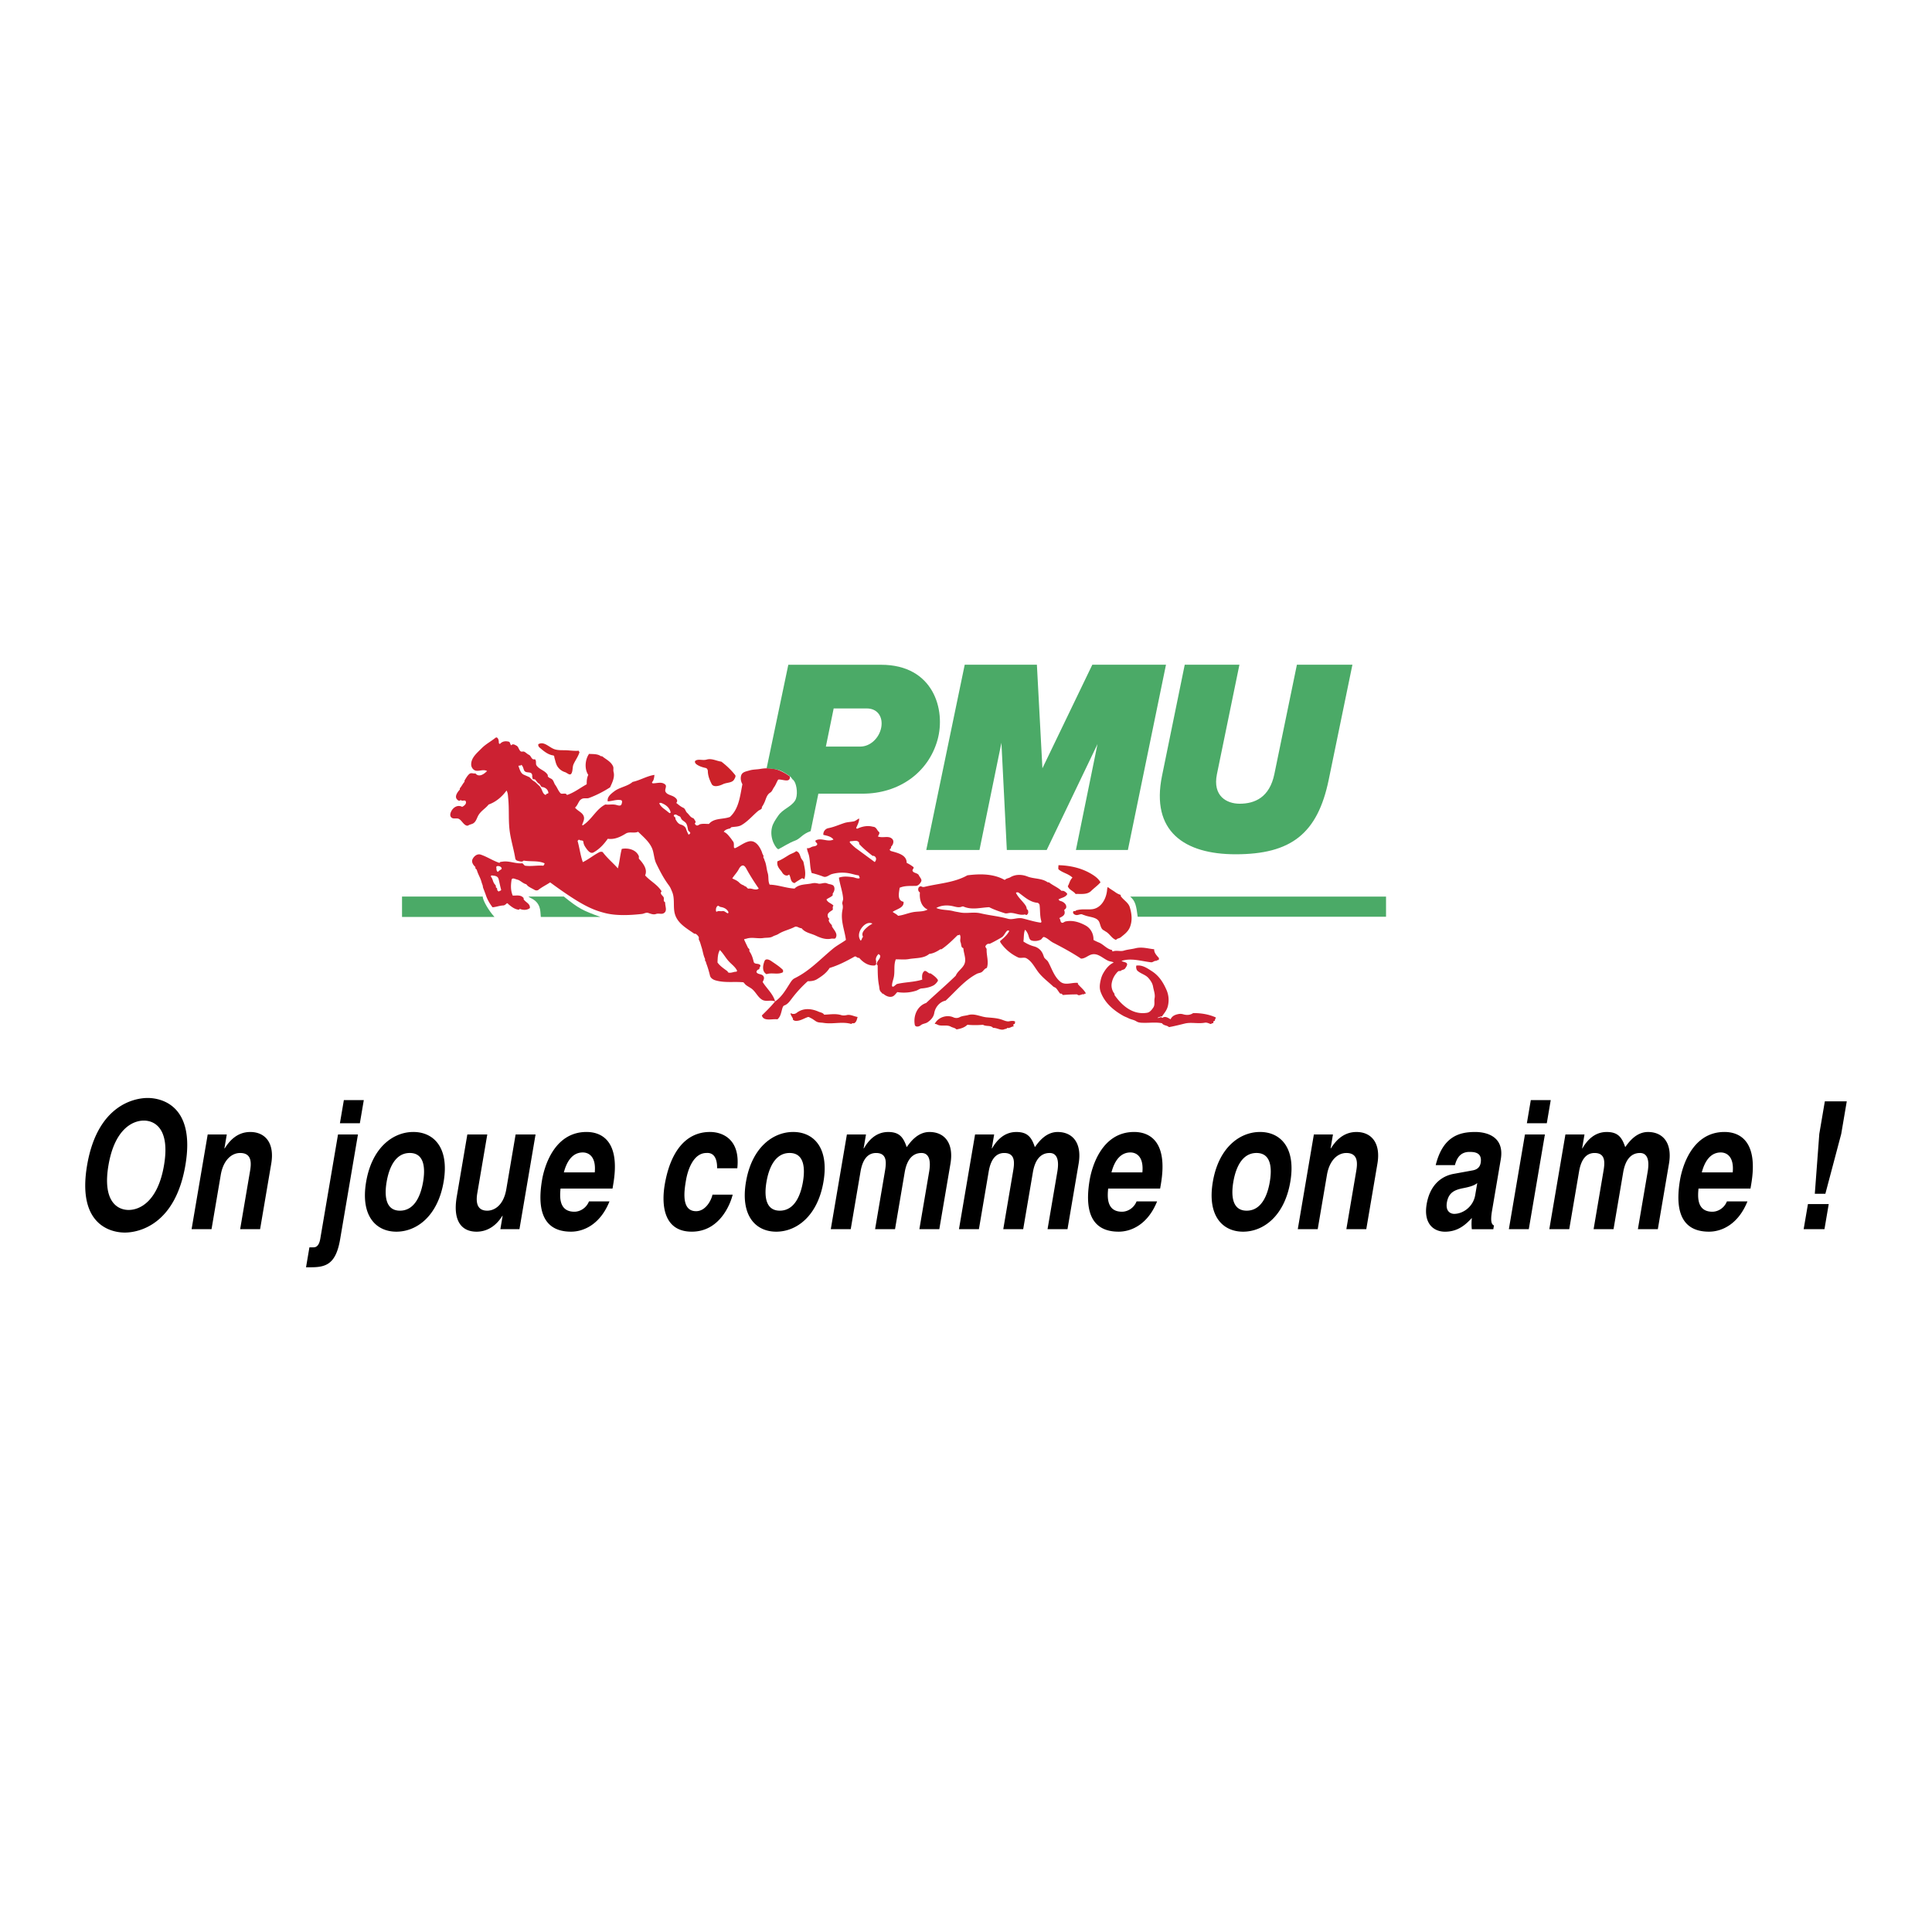 <svg xmlns="http://www.w3.org/2000/svg" width="2500" height="2500" viewBox="0 0 192.756 192.756"><g fill-rule="evenodd" clip-rule="evenodd"><path fill="#fff" d="M0 0h192.756v192.756H0V0z"/><path d="M10.822 116.258c.606-3.568 2.377-4.457 3.528-4.457 1.151 0 2.62.889 2.013 4.457-.606 3.57-2.378 4.459-3.528 4.459-1.152 0-2.621-.889-2.013-4.459zm-2.132 0c-1.018 5.986 2.411 6.715 3.761 6.715s5.026-.729 6.044-6.715c1.018-5.984-2.411-6.713-3.761-6.713s-5.026.728-6.044 6.713zM25.95 122.635h-1.99l.976-5.736c.118-.693.289-1.865-.976-1.865-.881 0-1.69.746-1.935 2.186l-.921 5.416h-1.989l1.607-9.449h1.904l-.236 1.385h.029c.366-.566 1.116-1.633 2.551-1.633 1.478 0 2.444 1.084 2.091 3.162l-1.111 6.534zM33.937 123.629c-.419 2.471-1.387 2.807-2.907 2.807h-.497l.338-1.988h.355c.199 0 .583 0 .731-.871l1.767-10.391h1.989l-1.776 10.443zm1.966-11.563h-1.989l.393-2.309h1.989l-.393 2.309zM42.213 117.91c-.205 1.209-.773 2.879-2.309 2.879-1.534 0-1.535-1.67-1.329-2.879.206-1.207.773-2.877 2.308-2.877s1.535 1.67 1.33 2.877zm2.047 0c.58-3.41-.987-4.973-3.02-4.973s-4.13 1.562-4.71 4.973.987 4.975 3.02 4.975c2.031 0 4.13-1.565 4.71-4.975zM51.825 122.635h-1.904l.227-1.332h-.028c-.627 1.014-1.52 1.582-2.571 1.582-1.492 0-2.391-1.066-1.98-3.482l1.057-6.217h1.99l-.997 5.861c-.248 1.457.386 1.742.997 1.742.653 0 1.613-.463 1.9-2.15l.927-5.453h1.989l-1.607 9.449zM56.256 116.969c.325-1.242.949-1.988 1.887-1.988.64 0 1.342.461 1.196 1.988h-3.083zm2.506 2.896c-.271.674-.9 1.029-1.454 1.029-1.606 0-1.448-1.598-1.384-2.309h5.187l.075-.445c.734-4.316-1.175-5.203-2.667-5.203-3.311 0-4.243 3.641-4.437 4.777-.661 3.891.755 5.17 2.887 5.17 1.292 0 2.926-.746 3.838-3.02h-2.045v.001zM73.1 119.189c-.237.977-1.31 3.695-4.081 3.695-2.842 0-3.034-2.719-2.696-4.707.52-3.055 1.957-5.24 4.515-5.24 1.194 0 3.04.674 2.723 3.623h-2.018c.02-.621-.126-1.598-1.062-1.527-1.25 0-1.843 1.562-2.042 2.734-.175 1.031-.495 3.074 1.012 3.074 1.009 0 1.556-1.209 1.631-1.652H73.1zM80.11 117.91c-.205 1.209-.773 2.879-2.308 2.879s-1.535-1.67-1.329-2.879c.205-1.207.773-2.877 2.308-2.877 1.534 0 1.534 1.67 1.329 2.877zm2.046 0c.581-3.41-.987-4.973-3.019-4.973s-4.131 1.562-4.71 4.973c-.58 3.41.987 4.975 3.019 4.975s4.13-1.565 4.71-4.975zM93.715 122.635h-1.989l.976-5.736c.239-1.402-.181-1.865-.763-1.865-.995 0-1.489.816-1.679 1.936l-.963 5.666h-1.989l.966-5.684c.136-.799.327-1.918-.867-1.918-.938 0-1.375.816-1.551 1.848l-.979 5.754h-1.989l1.607-9.449h1.904l-.236 1.385h.028c.361-.621 1.088-1.633 2.424-1.633 1.094 0 1.507.498 1.846 1.51.335-.463 1.067-1.51 2.275-1.51 1.478 0 2.444 1.084 2.091 3.162l-1.112 6.534zM106.504 122.635h-1.99l.977-5.736c.238-1.402-.182-1.865-.764-1.865-.994 0-1.488.816-1.678 1.936l-.965 5.666h-1.988l.965-5.684c.137-.799.328-1.918-.867-1.918-.938 0-1.375.816-1.551 1.848l-.977 5.754h-1.99l1.607-9.449h1.904l-.236 1.385h.029c.361-.621 1.088-1.633 2.422-1.633 1.096 0 1.508.498 1.848 1.51.334-.463 1.066-1.51 2.273-1.51 1.479 0 2.445 1.084 2.092 3.162l-1.111 6.534zM110.891 116.969c.326-1.242.949-1.988 1.889-1.988.639 0 1.342.461 1.195 1.988h-3.084zm2.505 2.896c-.27.674-.898 1.029-1.453 1.029-1.605 0-1.447-1.598-1.383-2.309h5.186l.076-.445c.734-4.316-1.176-5.203-2.668-5.203-3.311 0-4.242 3.641-4.436 4.777-.662 3.891.754 5.17 2.887 5.17 1.293 0 2.926-.746 3.838-3.02h-2.047v.001zM126.688 117.91c-.203 1.209-.771 2.879-2.307 2.879s-1.535-1.67-1.33-2.879c.205-1.207.773-2.877 2.309-2.877s1.535 1.67 1.328 2.877zm2.046 0c.58-3.41-.986-4.973-3.02-4.973-2.031 0-4.131 1.562-4.709 4.973-.58 3.41.986 4.975 3.018 4.975 2.034 0 4.131-1.565 4.711-4.975zM136.314 122.635h-1.988l.975-5.736c.119-.693.289-1.865-.975-1.865-.881 0-1.691.746-1.936 2.186l-.922 5.416h-1.988l1.605-9.449h1.904l-.234 1.385h.027c.367-.566 1.117-1.633 2.553-1.633 1.477 0 2.443 1.084 2.09 3.162l-1.111 6.534zM147.18 119.242c-.197 1.154-1.213 1.865-2.094 1.865-.383 0-.879-.266-.73-1.137.176-1.029.826-1.26 1.592-1.42.852-.16 1.205-.32 1.438-.516l-.206 1.208zm2.552-3.57c.396-2.326-1.48-2.734-2.547-2.734-1.549 0-3.225.408-3.943 3.305h1.918c.15-.553.451-1.316 1.445-1.316.512 0 1.299.055 1.121 1.102-.092.533-.502.693-.824.746l-1.848.338c-1.303.23-2.4 1.172-2.715 3.02-.332 1.953.697 2.754 1.834 2.754 1.35 0 2.121-.781 2.676-1.369a4.995 4.995 0 0 0-.006 1.119h2.146l.062-.373c-.223-.105-.379-.354-.189-1.473l.87-5.119zM154.135 113.186l-1.607 9.449h-1.988l1.605-9.449h1.99zm.189-1.12h-1.988l.393-2.309h1.988l-.393 2.309zM165.402 122.635h-1.99l.977-5.736c.238-1.402-.182-1.865-.764-1.865-.994 0-1.488.816-1.68 1.936l-.963 5.666h-1.988l.965-5.684c.137-.799.326-1.918-.867-1.918-.938 0-1.375.816-1.549 1.848l-.98 5.754h-1.988l1.607-9.449h1.902l-.234 1.385h.027c.363-.621 1.088-1.633 2.424-1.633 1.096 0 1.508.498 1.848 1.51.334-.463 1.066-1.51 2.273-1.51 1.479 0 2.445 1.084 2.092 3.162l-1.112 6.534zM169.789 116.969c.326-1.242.949-1.988 1.889-1.988.639 0 1.342.461 1.195 1.988h-3.084zm2.506 2.896c-.271.674-.898 1.029-1.453 1.029-1.605 0-1.447-1.598-1.383-2.309h5.186l.076-.445c.732-4.316-1.176-5.203-2.668-5.203-3.311 0-4.242 3.641-4.436 4.777-.662 3.891.754 5.17 2.887 5.17 1.293 0 2.926-.746 3.838-3.02h-2.047v.001zM182.027 122.635h-2.076l.428-2.504h2.074l-.426 2.504zm.09-3.533h-1.053l.447-5.969.553-3.25h2.188l-.553 3.25-1.582 5.969z"/><path fill="#4baa67" d="M96.25 66.32l-3.836 18.483h5.309l2.189-10.697.539 10.697h3.979l5.07-10.569-2.156 10.569h5.185l3.801-18.483h-7.35l-4.978 10.332-.551-10.332H96.25zM118.201 66.32l-2.264 11.075c-1.143 5.561 2.244 7.836 7.336 7.836 5.516 0 8.18-2.031 9.295-7.444l2.363-11.468h-5.539l-2.246 10.9c-.479 2.329-1.941 2.968-3.465 2.968-1.277 0-2.715-.751-2.268-2.948l2.244-10.92h-5.456v.001z"/><path d="M98.455 101.502c.494.045.998.062 1.471.221.262.086.529.223.775.168.166-.037.322-.041.473-.021.045.008.082.084.158.062-.109.049-.072.148-.078.232-.076-.021-.125.02-.152.078-.031.072.02.117.074.154-.262.006-.434.225-.697.156-.031.121-.174.092-.248.125-.369.178-.754-.146-1.15-.125-.24-.295-.691-.109-1.01-.311a8.581 8.581 0 0 1-1.554 0c-.306.295-.677.389-1.087.465-.16-.17-.38-.17-.564-.275-.361-.205-.818-.043-1.212-.15-.125-.033-.237-.143-.399-.117.313-.664 1.207-.967 1.881-.658.156.07.392.096.613-.023.26-.139.564-.133.855-.215.632-.18 1.22.177 1.851.234zM57.231 76.23c-.133.286-.066.639-.202.909-.153.307-.431-.031-.656-.101a1.389 1.389 0 0 1-.771-.594c-.155-.26-.193-.547-.285-.833-.021-.064.005-.221-.122-.24-.549-.081-.968-.453-1.38-.802-.083-.07-.169-.288-.078-.335.525-.271.986.258 1.475.474.443.196.969.116 1.462.155.359.028.705.067 1.084.038-.022.075.063.129.057.149-.13.432-.395.773-.584 1.18zM72.127 78.241c-.351.171-.943.34-1.125-.019-.199-.393-.375-.816-.381-1.3-.001-.093-.066-.266-.205-.298-.336-.075-.64-.167-.907-.354-.151-.105-.265-.308-.082-.401.312-.16.697.026 1.077-.086.5-.147.974.138 1.468.207.512.392.968.821 1.376 1.337.093.118-.033.317-.094.429-.2.376-.739.295-1.127.485zM76.94 95.879c.417.289.803.527 1.151.867.053.051.046.242.003.264-.498.262-1.085-.004-1.617.184-.484-.268-.363-.895-.201-1.308.109-.278.445-.157.664-.007zM81.675 100.936c.189.082.424.096.55.297.576-.01 1.125-.131 1.718.047.155.047.349.041.545-.006.352-.084.71.133 1.077.191-.075.223-.099.48-.317.609-.089.053-.227-.041-.304.09-.923-.275-1.846.043-2.791-.113-.237-.039-.485-.008-.7-.129-.196-.113-.37-.268-.562-.35-.086-.037-.19-.135-.295-.098-.431.148-.844.449-1.32.363-.048-.01-.083-.084-.158-.062.03-.268-.264-.43-.233-.699a.507.507 0 0 0 .6-.027c.676-.518 1.495-.422 2.19-.113zM78.722 85.297c.237-.142.5-.199.707-.375.337.08.369.402.494.687.06.136.215.281.242.409.119.576.27 1.165.086 1.689-.016.044-.159-.134-.274-.059-.245.16-.482.286-.703.459-.445-.091-.344-.563-.544-.854-.251.226-.549.022-.672-.172a2.41 2.41 0 0 0-.13-.194c-.26-.301-.437-.559-.363-.955.418-.153.769-.402 1.157-.635zM108.869 88.886c-.408.405-1.041.282-1.557.307-.213-.305-.643-.392-.777-.776.168-.278.209-.625.467-.854-.398-.39-.943-.464-1.373-.81-.078-.063-.025-.278-.025-.433 1.186.032 2.367.289 3.406.949.318.202.6.429.787.759-.277.322-.623.556-.928.858zM111.285 89.021c.172.125.324.195.527.265.016.005-.012.098.014.134.293.408.756.63.896 1.101.201.67.268 1.351.002 2.001-.176.428-.553.711-.922 1.003-.139.111-.346.086-.451.25-.432-.138-.637-.617-1.025-.828-.061-.033-.141-.098-.205-.13-.291-.137-.324-.532-.443-.811-.219-.512-.912-.483-1.422-.672-.066-.025-.186-.057-.26-.094-.197-.099-.441.114-.682.042-.186-.056-.326-.197-.217-.369.023-.037.164.014.199-.026.076-.085.199-.092.256-.104.477-.104.916-.021 1.387-.068.939-.093 1.465-1.09 1.52-1.987.002-.039.033-.257.094-.209.242.2.472.315.732.502z" fill="#cc2229"/><path d="M121.277 101.5c-.699-.312-1.463-.428-2.236-.424-.312.221-.684.215-1 .119a.958.958 0 0 0-.473-.02c-.334.064-.629.188-.781.521-.217-.123-.51-.346-.781-.162-.064.045-.146-.039-.133-.057.006-.01-.363.102-.357.094.016-.023-.072-.012.041-.064.029-.012.262-.09.289-.102.025-.014.037.029.059.02.037-.02.072-.088.08-.098.232-.309.449-.59.535-.959.131-.553.084-1.1-.143-1.613-.328-.744-.738-1.4-1.459-1.863-.49-.314-.951-.637-1.547-.554-.049.192.016.423.109.509.322.303.816.393 1.115.748.223.262.391.521.447.846.068.393.227.766.152 1.152-.062.324.062.646-.131.93-.16.236-.348.475-.613.52-1.371.234-2.467-.645-3.246-1.758-.027-.037.008-.109-.018-.143a1.343 1.343 0 0 1-.275-1.014c.057-.367.207-.709.451-1.004.092-.111.113-.145.23-.23.053-.037.166.014.211-.025.145-.127.359-.113.447-.24.104-.154.338-.447.098-.58-.139-.076-.312-.087-.455-.176.959-.326 1.965.028 2.953.135.193.02.33-.193.543-.135.029-.122.207-.028.229-.156.01-.052.021-.117-.006-.147-.217-.255-.482-.517-.457-.862-.613-.061-1.219-.263-1.869-.099-.393.099-.773.117-1.164.237-.352.106-.717-.061-1.09.077-.035.014-.092-.062-.07-.138-.533-.089-.855-.56-1.33-.752a4.534 4.534 0 0 1-.535-.257c.025-.597-.281-1.166-.793-1.443-.6-.324-1.279-.551-1.998-.399-.133.028-.25.185-.385.117-.158-.08-.092-.329-.24-.449.324-.177.676-.308.496-.788-.016-.043.156-.132.186-.227.105-.338-.25-.632-.602-.707-.062-.013-.105-.09-.158-.142.277-.167.633-.186.846-.472.025-.035.025-.115 0-.14-.15-.144-.314-.292-.535-.242-.369-.352-.838-.523-1.25-.846-.033-.026-.105.009-.143-.017-.602-.419-1.369-.319-2.01-.572-.561-.222-1.199-.23-1.703.071-.186.11-.404.105-.564.276-1.135-.64-2.486-.625-3.728-.466-1.31.735-2.795.795-4.275 1.151a.418.418 0 0 1-.32-.041c-.084-.047-.242.041-.281.139-.064.162-.037.355.138.459-.059.679.121 1.415.776 1.708-.466.245-.966.165-1.471.261-.513.098-.969.305-1.481.361-.152-.169-.368-.251-.543-.388.399-.294 1.165-.399 1.087-1.01-.672-.134-.447-.913-.388-1.398.529-.23 1.075-.168 1.63-.19.22-.009.427-.235.52-.442.094-.21-.138-.4-.227-.601-.119-.269-.574-.208-.642-.484-.022-.089.184-.275.094-.349a3.362 3.362 0 0 0-.675-.418c.012-.808-.918-.991-1.55-1.177-.063-.018-.142-.092-.142-.144s.1-.096.131-.159c.021-.042-.011-.117.016-.143.224-.22.296-.566.115-.755-.372-.39-.956-.05-1.445-.263.1-.14.208-.363.126-.429-.187-.149-.238-.389-.442-.493-.071-.036-.162-.038-.236-.056-.488-.116-1.003-.021-1.47.198-.071.033-.15-.033-.136-.067.124-.307.308-.611.293-.938-.195.079-.345.25-.548.289-.319.061-.619.059-.933.161-.554.182-1.026.404-1.619.519a.627.627 0 0 0-.473.662c.37.094.76.145 1.01.466-.584.295-1.205-.22-1.779.091-.022.012-.021.096 0 .138.031.063.11.1.141.163.021.042.024.114-.002.144-.149.174-.355.115-.549.212-.123.062-.283.161-.452.106.013.278.149.513.206.783.123.581.078 1.147.26 1.703a9.59 9.59 0 0 1 1.174.364c.293.113.572-.183.853-.258a3.823 3.823 0 0 1 1.696-.08c.321.059.609.163.937.21.126.019.034.198.156.229-.026.026-.048.065-.079.07-.226.036-.419-.086-.625-.114-.461-.064-.935-.119-1.394.044.1.711.375 1.394.422 2.1.01.153-.124.381-.076.529.063.197.053.38.017.549-.232 1.089.205 2.029.337 3.035-.424.31-.889.541-1.299.88-1.279 1.058-2.324 2.213-3.818 2.944-.158.076-.284.221-.387.377-.473.721-.86 1.461-1.563 1.936-.403.5-.864.945-1.32 1.398.17.635 1.06.307 1.553.387.321-.262.373-.697.486-1.08.034-.113.081-.264.215-.311.318-.107.539-.424.732-.68a12.202 12.202 0 0 1 1.596-1.734c.321.01.654-.037.909-.193.487-.299.957-.623 1.266-1.127.881-.264 1.678-.68 2.5-1.139.129-.071.263.175.451.129.388.458.936.819 1.552.761.056-.005.105-.088.157-.14-.022-.033-.007-.283-.019-.317-.086-.243.053-.506.252-.693.044.083.173.101.161.234-.026.27-.233.4-.316.62-.008-.009-.023.146-.039.188l-.001.002c.047.04.1.081.1.121.004.677.001 1.335.137 2.011.045.227.013.467.211.641.026.021.099.119.125.146.026.025.051-.02.081.008.264.23.62.387.929.271.189-.068.321-.281.477-.436a4 4 0 0 0 1.87-.137c.198-.061.359-.209.54-.225.41-.033.797-.105 1.153-.281.19-.094.345-.258.468-.451a.152.152 0 0 0 0-.145c-.189-.268-.425-.436-.696-.617-.037-.027-.104.004-.146-.016-.187-.096-.373-.334-.521-.199-.219.199-.216.514-.181.826-.809.256-1.634.238-2.478.426-.134.029-.246.195-.398.27-.07.033-.14-.02-.141-.074-.003-.32.138-.615.193-.936.099-.576-.036-1.15.183-1.704.458-.013.861.049 1.315-.032.705-.124 1.477-.047 2.025-.513.382-.04.746-.223 1.093-.457.038-.025.107.008.144-.017.605-.418 1.062-.876 1.572-1.376.047-.045.17.019.22-.091.179.244-.003.531.094.77.074.182.043.397.158.535.021.024.121.037.125.094.035.546.34 1.103.069 1.619-.216.412-.652.656-.834 1.098-.959.936-1.977 1.803-2.951 2.719-.89.297-1.294 1.275-1.135 2.17.046.256.404.211.577.066.221-.188.479-.164.7-.312.35-.238.602-.535.667-.922.1-.592.558-1.127 1.132-1.234 1.016-.932 1.885-2.033 3.125-2.682.113-.059.311-.082.434-.143.205-.104.297-.371.557-.438.211-.614-.049-1.236-.023-1.866.004-.091-.15-.195-.115-.304a.446.446 0 0 1 .223-.228c.062-.032.158.009.223-.021.404-.191.768-.397 1.16-.627.264-.154.338-.477.566-.667.049-.04.227-.019.191.047-.205.387-.535.67-.887.968-.062.053.051.208.094.266a4.38 4.38 0 0 0 1.693 1.385c.236.11.592-.045.814.078.592.326.848.973 1.283 1.499.42.504.918.869 1.396 1.318.074.07.209.086.291.176.154.166.252.363.4.531.025.025.102-.006.143.016.064.031.111.133.158.129.471-.043.932-.064 1.398-.059.215.219.459-.086.699 0-.023-.127.223-.014.146-.15-.197-.344-.502-.568-.758-.867-.027-.031-.006-.129-.012-.131-.605-.066-1.264.289-1.76-.125-.615-.514-.828-1.283-1.209-1.979-.102-.188-.35-.298-.416-.486-.041-.114-.094-.263-.141-.362a1.298 1.298 0 0 0-.83-.686 3.491 3.491 0 0 1-1.08-.495c.059-.388.016-.788.156-1.165.143.098.217.264.285.4.111.224.109.569.348.656.281.102.621.068.916-.056.152-.064.217-.332.383-.273.326.113.576.402.883.559.965.497 1.885.998 2.777 1.588.42.003.711-.342 1.098-.423.621-.13 1.082.409 1.627.643.17.074.371.067.537.167-.479.226-.805.646-1.061 1.104-.105.188-.18.404-.23.613-.1.424-.158.818-.008 1.229.396 1.074 1.273 1.826 2.254 2.375.145.082.352.154.502.232.262.137.549.154.812.324.219.141.516.137.762.141.609.01 1.17-.076 1.785.041.166.252.492.189.699.389.527-.094 1.029-.223 1.562-.354.664-.164 1.311.041 2.014-.088.18-.033.363.049.543.121.102.039.186-.119.309-.068 0-.051-.012-.107.004-.152.021-.062.074-.102.15-.08-.049-.146.16-.312.064-.355zm-34.7-9.042c-.281.242-.701.602-.468 1.007-.12.105-.114.284-.233.389-.26-.337-.199-.76-.038-1.067.212-.404.692-.874 1.203-.642-.151.11-.319.188-.464.313zm.697-6.449l-1.925-1.417c-.204-.176-.376-.32-.553-.531-.047-.057.016-.136.069-.135.289.005.674-.152.847.147.023.04-.01.114.017.143.409.438.839.791 1.318 1.165.033.025.103-.006.146.015.264.126.274.39.081.613zm16.544 6.043c-.613-.084-1.172-.268-1.777-.417-.529-.129-.988.166-1.482.029-.914-.253-1.791-.322-2.721-.54-.721-.17-1.383.051-2.092-.096-.215-.044-.417-.066-.628-.123-.574-.152-1.162-.081-1.708-.315.478-.262 1.027-.301 1.547-.203.323.061.631.187.929.096.077-.024.167-.067.236-.037.858.372 1.702.099 2.569.066.498.254 1.025.428 1.559.601.111.036.258.009.391-.015.541-.1 1.059.285 1.629.134.021-.006.078.087.148.053.188-.09.191-.282.145-.458-.018-.062-.123-.104-.127-.16-.014-.182-.109-.328-.197-.445-.297-.392-.662-.704-.867-1.125-.037-.075.191-.084.256-.038.6.438 1.133.951 1.877 1.013.084.007.201.124.213.212.07.549.016 1.086.178 1.628.022.076-.027.147-.078.14z" fill="#cc2132"/><path d="M76.146 97.363c-.158-.205-.505-.129-.654-.342-.052-.074.039-.232.138-.279.055-.025.138-.039.135-.092-.009-.148.174-.271.075-.375-.192-.199-.58-.025-.649-.333-.081-.354-.192-.705-.409-1.011-.039-.055.005-.153-.021-.221-.025-.063-.109-.1-.139-.163-.13-.27-.251-.52-.372-.784-.041-.089.155-.088.22-.111.55-.183 1.113.021 1.692-.066.317-.047.65.006.923-.146.201-.113.391-.139.577-.256.518-.328 1.089-.428 1.624-.705.22-.114.441.135.687.131.357.453.918.503 1.416.74.47.223.997.417 1.527.305.166-.035.378.042.443-.056.269-.41-.113-.76-.348-1.148-.024-.04.009-.112-.017-.143-.11-.131-.236-.243-.291-.399-.026-.075-.043-.18.067-.229-.173-.083-.196-.261-.193-.387.005-.208.277-.359.481-.499.098-.067-.052-.3.1-.435-.205-.244-.583-.298-.699-.621.191-.154.442-.221.608-.4.04-.043-.013-.159.026-.211.169-.225.208-.491.109-.692-.107-.219-.445-.185-.68-.297-.277-.132-.622.094-.908.012a1.254 1.254 0 0 0-.625-.013c-.597.13-1.271.055-1.715.515-.843-.04-1.64-.37-2.485-.389-.186-.371-.078-.787-.192-1.154-.13-.42-.129-.858-.304-1.24-.033-.072-.036-.183-.108-.262-.053-.059.017-.212-.035-.282-.098-.134-.11-.262-.165-.39-.227-.529-.639-1.146-1.285-.985-.485.12-.873.451-1.331.659a.099.099 0 0 1-.143-.075c-.023-.211.039-.446-.104-.606-.073-.081-.125-.188-.192-.268-.232-.28-.392-.525-.724-.679.151-.2.364-.27.619-.324.062-.013.101-.118.16-.128.345-.055.704-.042.986-.206.646-.372 1.092-.93 1.67-1.418.109-.092.282-.124.362-.258.024-.04-.009-.108.017-.145.115-.16.198-.33.268-.487.136-.305.21-.727.562-.94.193-.118.24-.345.381-.537.172-.236.252-.515.411-.76.419-.061 1.211.387 1.165-.311a4.986 4.986 0 0 0-1.024-.586c-.601-.252-1.262-.278-1.922-.166-.374.063-.735.046-1.085.153-.331.101-.736.14-.838.527-.075.285-.018.582.132.849-.23 1.13-.335 2.431-1.243 3.262-.695.263-1.585.083-2.097.699-.285 0-.568-.042-.85.021-.133.029-.241.173-.389.124-.063-.021-.118-.085-.153-.148-.039-.068.046-.107.057-.156.025-.114-.08-.207-.131-.312-.056-.113-.151-.11-.235-.162-.204-.125-.288-.31-.463-.466-.177-.155-.184-.424-.404-.519-.26-.112-.469-.311-.693-.48.269-.295-.121-.568-.326-.667-.259-.125-.593-.173-.737-.434-.133-.241.171-.553-.045-.739-.35-.3-.797-.114-1.222-.114-.055 0-.117-.083-.069-.135.176-.188.194-.459.224-.707-.765.11-1.426.54-2.175.699-.408.358-.975.476-1.467.717a2.33 2.33 0 0 0-.382.234c-.321.245-.714.551-.636.99.445-.012.871-.211 1.313-.122.184.038.106.299.057.421-.08.201-.349.104-.508.061-.382-.106-.734.005-1.096-.049-.922.457-1.349 1.509-2.258 2.087-.007.004-.066-.049-.061-.063.096-.27.232-.512.179-.771-.093-.45-.622-.585-.888-.941.196-.165.277-.393.408-.609a.585.585 0 0 1 .223-.23c.235-.162.523-.033.757-.119.741-.273 1.44-.634 2.107-1.061.222-.486.491-1.015.349-1.543-.053-.196.024-.383-.049-.549-.212-.48-.684-.685-1.084-1.006-.033-.026-.107.009-.142-.017-.32-.237-.783-.198-1.172-.224-.397.563-.477 1.496-.077 2.097-.146.295-.158.612-.156.932-.649.358-1.238.826-1.949 1.066-.031.01-.089-.108-.151-.122-.179-.039-.419.049-.508-.044-.238-.246-.319-.548-.541-.849-.115-.155-.157-.454-.356-.579-.132-.082-.289-.12-.37-.254-.023-.04.008-.107-.016-.147-.263-.458-.835-.524-1.122-.959-.099-.151.013-.42-.129-.584-.034-.04-.148.007-.212-.023-.189-.091-.225-.354-.402-.437-.177-.083-.304-.228-.467-.312-.104-.054-.275.026-.362-.039-.194-.145-.217-.469-.42-.568-.146-.071-.356-.234-.528-.032-.119-.104-.099-.329-.239-.364-.295-.075-.617-.062-.858.2-.046.05-.13-.012-.134-.069-.013-.202-.011-.397-.174-.534-.031-.026-.106-.026-.141 0-.158.117-.296.223-.454.33-.346.235-.666.442-.96.739-.484.489-1.056.95-1.032 1.639.009.255.206.555.502.593.349.046.726-.162 1.083.03-.317.315-.809.667-1.165.233-.203.059-.424-.113-.625.074-.2.184-.311.404-.455.63-.024.039.01.112-.017.143-.175.204-.274.433-.449.636-.026.031.009.111-.017.14-.289.32-.603.798-.138 1.081.061.037.174.046.224-.063.141.194.446-.054.521.163.083.24-.157.429-.366.536-.425-.234-.863.031-1.065.4-.114.209-.201.488-.003.666.2.18.53.023.739.135.277.147.415.505.723.653.064.031.163.035.22-.002.179-.115.382-.117.539-.237.27-.208.317-.544.498-.825.267-.415.695-.645.99-1.022.723-.254 1.333-.77 1.787-1.397.141.241.139.505.166.775.12 1.176-.012 2.312.18 3.49.14.855.378 1.626.522 2.489.037.22.188.248.379.292.146.033.327.095.461-.057.694.125 1.435-.018 2.081.269.028.012-.067.248-.137.242-.61-.051-1.184.083-1.785.002-.117-.016-.216-.251-.312-.243-.694.058-1.321-.286-2.015-.154-.054.01-.209-.005-.24.117-.654-.213-1.222-.61-1.873-.827-.35-.117-.673.152-.818.452-.128.265.038.556.274.773.026.024-.005.1.016.142.031.063.12.1.136.163.105.389.334.753.436 1.096l.061.204c.034.114.095.224.104.343.01.14.09.286.139.427.051.148.114.291.162.438.141.437.383.845.666 1.216.366-.026.708-.173 1.086-.185.095-.004.223-.094.321-.194.075-.075.162.062.202.095.288.232.524.423.877.508.081.02.182.041.231-.069.323.147.745.138 1.009-.078.04-.438-.389-.544-.613-.86-.025-.036.009-.109-.017-.143-.274-.344-.689-.233-1.079-.24-.219-.501-.204-1.029-.123-1.548.047-.299.365-.096.58-.045.307.074.519.357.858.451.063.017.139.141.187.178.203.158.445.259.686.401.098.059.277.063.359-.002.385-.305.796-.492 1.183-.754 3.059 2.245 4.185 2.733 5.5 3.066 1.112.281 2.512.214 3.661.083.203-.023.412-.171.619-.102.263.087.53.197.773.109.275-.099.552.05.772-.075.398-.226.142-.663.151-1.062.001-.05-.108-.096-.126-.159-.034-.122.024-.272-.029-.375-.084-.163-.303-.272-.276-.473.006-.045.097-.088.055-.153-.433-.673-1.126-.992-1.625-1.558.269-.616-.205-1.204-.604-1.647-.053-.059.008-.202-.03-.289-.282-.647-1.077-.826-1.695-.705-.172.639-.215 1.303-.389 1.941-.492-.551-1.044-1-1.504-1.609-.049-.065-.247-.058-.35-.004-.579.304-1.061.707-1.641.992-.246-.683-.322-1.393-.522-2.103-.01-.035.082-.098.134-.149.149.153.419.012.441.235.021.207.096.363.205.525.19.283.48.703.809.521.58-.32 1.034-.812 1.419-1.359.667.091 1.224-.166 1.801-.52.372-.228.83.004 1.229-.18.5.487 1.056.948 1.356 1.574.237.495.207 1.094.454 1.6.369.757.734 1.473 1.25 2.163.162.216.233.418.333.654.257.611.122 1.276.214 1.927.157 1.114 1.09 1.627 1.991 2.249.037.025.106-.008.144.017a.86.86 0 0 1 .302.31c.042.084-.016.214.028.295.127.233.176.487.255.721.124.363.167.794.341 1.156.031.063-.016.178.023.213.085.076.083.19.11.261.152.391.268.795.372 1.223.056.229.291.385.52.455.921.279 1.853.115 2.788.199.052.006.131.123.185.182.195.215.503.32.729.516.364.314.553.783.968 1.039.397.244.882-.014 1.306.18-.196-.752-.83-1.283-1.243-1.941.105-.235.212-.409.055-.614zM49.759 88.96c-.051-.052-.117-.096-.148-.159-.021-.042.007-.106-.014-.149-.031-.062-.137-.116-.127-.153.038-.154-.081-.234-.126-.295-.178-.236-.17-.494-.353-.727-.047-.059.018-.14.068-.134.299.037.601.033.69.376.089.342.141.669.239 1.008.053.18-.174.12-.229.233zm.286-2.257c-.168.125-.277.168-.361.285-.075-.003-.158-.156-.151-.279.006-.105-.075-.263.075-.296.185-.042.481.08.437.29zm4.534-7.516c-.063.015-.123.132-.151.122-.278-.106-.306-.43-.463-.685l-.088-.148-.467-.446-.271-.175-.311-.311c-.202-.097-.375-.163-.573-.254-.32-.148-.404-.532-.521-.845-.042-.112.222.003.278-.143.163.136.199.359.267.53.109.279.437.191.656.271.116.043.197.207.157.362l.065.274.214.019.311.369.136.078.213.311c.331.014.639.221.684.584.007.048-.069.07-.136.087zm12.196 1.921c-.187-.141-.343-.28-.528-.412-.187-.133-.37-.319-.46-.525-.033-.074.129-.082.201-.054.443.173.806.455.92.924.01.045-.073.113-.133.067zm1.935 2.183a3.044 3.044 0 0 1-.266-.61c-.066-.193-.271-.343-.508-.41-.272-.076-.412-.305-.539-.538-.022-.041.006-.105-.015-.147-.031-.063-.106-.099-.143-.162-.039-.068.013-.127.074-.146.181-.056.296.116.461.16.137.036.148.198.231.303.135.17.34.236.447.4.129.197.146.437.199.679.02.094.155.148.202.243.062.117-.099.145-.143.228zm2.727 7.61c-.031-.199.012-.414.165-.519.076-.051.196.096.297.109.32.042.628.199.77.49.034.07-.03.149-.068.136-.192-.065-.32-.267-.55-.216-.186.041-.359-.07-.551.067-.005.005-.059-.037-.063-.067zm2.012 6.046c-.265.004-.509.16-.774.084-.062-.018-.072-.111-.096-.129-.361-.273-.732-.506-.994-.875.021-.424.014-.854.233-1.242.334.324.544.73.857 1.085.285.324.637.551.847.938.036.069-.019.139-.073.139zm.707-8.632a1.061 1.061 0 0 1-.375-.23c-.229-.24-.438-.301-.721-.445.198-.32.465-.574.646-.919.087-.167.243-.389.438-.37.114.012.233.161.301.287.39.715.801 1.353 1.255 2.013-.305.222-.617-.017-.932-.001-.051.003-.111.017-.15-.007-.094-.057-.15-.187-.241-.204-.093-.018-.144-.098-.221-.124zM87.467 96.218a.316.316 0 0 1-.038-.034c.007.009.023.072.038.034z" fill="#cc2132"/><path d="M87.914 66.324H78.65l-2.163 10.325s.747.051 1.109.149c.092.024.388.097.794.367.195.13.456.261.598.477.196.299.076.023.27.323.24.374.383 1.435.055 1.925-.43.642-1.222.83-1.674 1.497-.258.38-.515.74-.617 1.152-.296 1.202.5 2.262.659 2.18.41-.212 1.099-.654 1.604-.834.607-.216.699-.644 1.593-.962l.77-3.738h4.411c3.621 0 6.556-2.088 7.477-5.363.845-3.019-.412-7.498-5.622-7.498zm.003 6.276c-.197 1.018-1.073 1.886-2.087 1.886h-3.433l.779-3.805h3.296c1.116 0 1.647.884 1.445 1.919zM52.728 89.451c.145.181.795.249 1.087 1.034.109.293.11.635.141.998h5.955c-1.788-.645-2.153-.827-3.652-2.032h-3.531zM49.333 91.483H40.11v-2.032h8.054c-.001.394.613 1.428 1.169 2.032zM138.285 89.456v2.006h-24.777c-.143-1.084-.219-1.559-.746-2.006h25.523z" fill="#4baa67"/></g></svg>